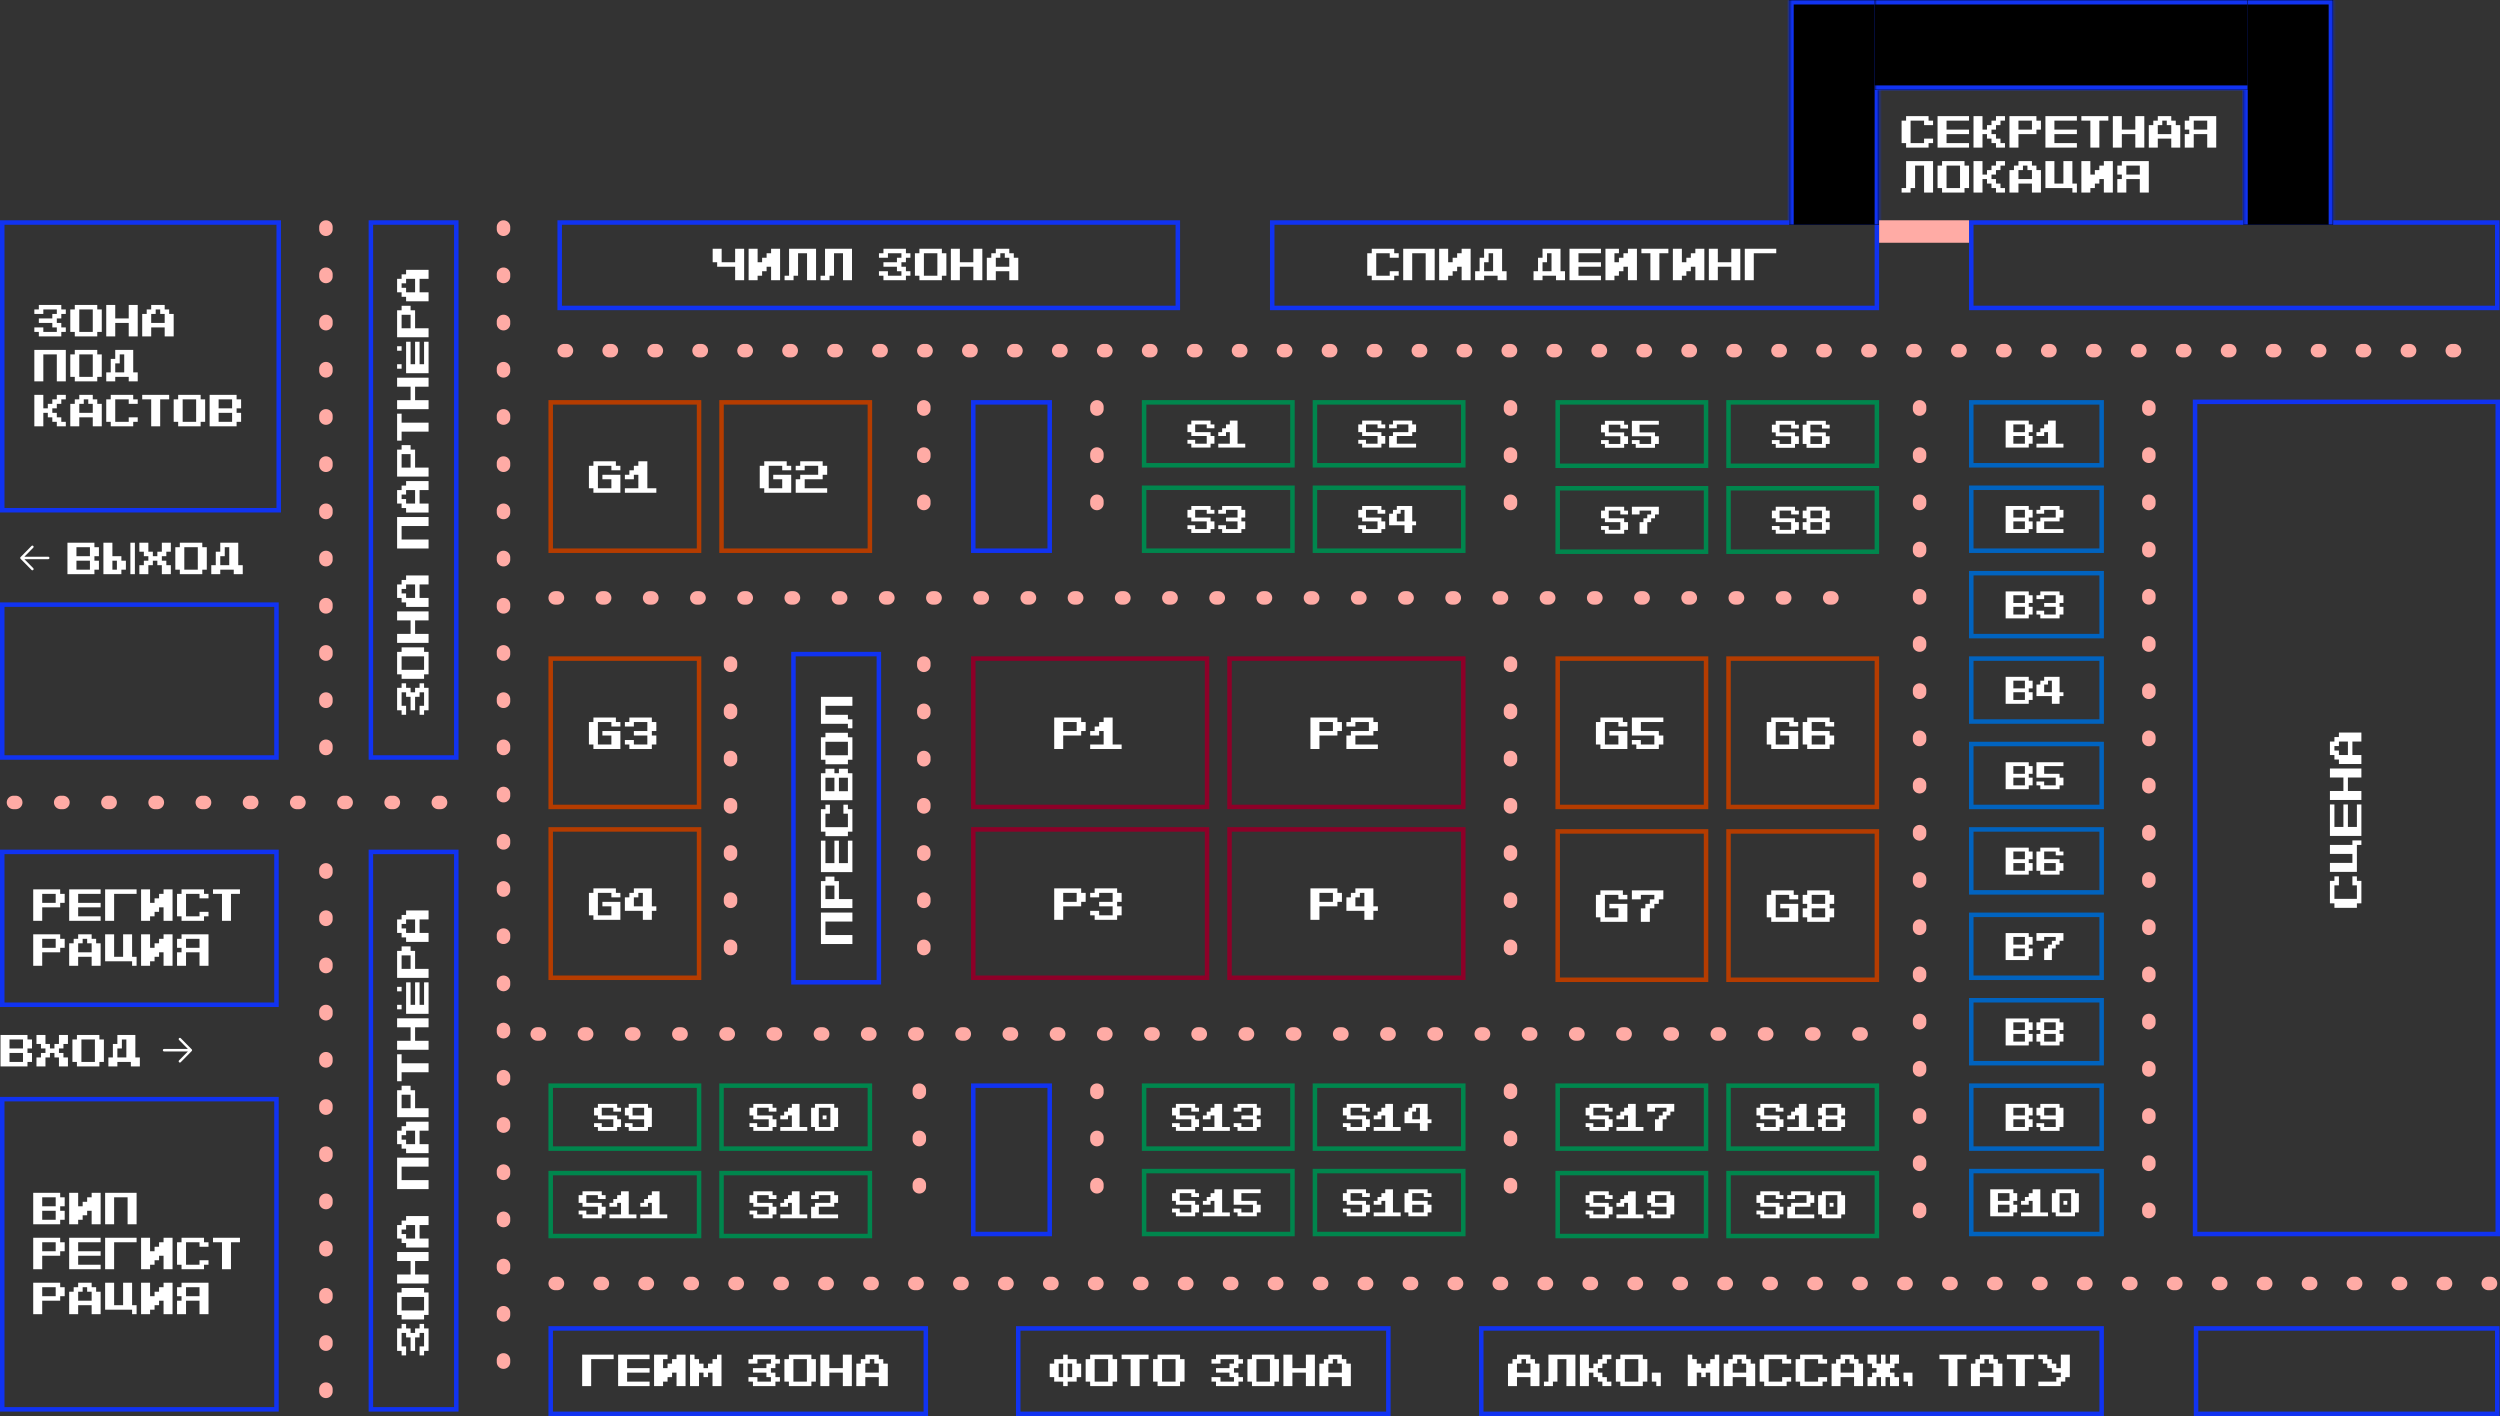 <?xml version="1.0" encoding="UTF-8"?> <svg xmlns="http://www.w3.org/2000/svg" width="1001" height="567" viewBox="0 0 1001 567" fill="none"><rect x="0" y="0" width="1001" height="567" fill="#333333" stroke="none"/><path d="M841.5 161.1V186.3H789.301V161.1H841.5Z" stroke="#0163BF" stroke-width="1.8"></path><path d="M810.773 177.657V174.573H806.146V177.657H810.773ZM810.773 173.03V169.945H806.146V173.03H810.773ZM803.061 179.2V168.4H812.315V169.945H813.861V173.03H812.315V174.573H813.861V177.657H812.315V179.2H803.061ZM815.4 179.2V177.657H820.028V173.03H818.485V174.573H815.4V173.03H816.943V171.488H818.485V169.945H820.028V168.4H823.113V177.657H826.2V179.2H815.4Z" fill="white"></path><path d="M841.5 195.3V220.5H789.301V195.3H841.5Z" stroke="#0163BF" stroke-width="1.8"></path><path d="M810.773 211.857V208.772H806.146V211.857H810.773ZM810.773 207.23V204.145H806.146V207.23H810.773ZM803.061 213.4V202.6H812.315V204.145H813.861V207.23H812.315V208.772H813.861V211.857H812.315V213.4H803.061ZM815.4 213.4V208.772H816.943V207.23H823.113V204.145H818.485V205.688H815.4V204.145H816.943V202.6H824.655V204.145H826.2V207.23H824.655V208.772H818.485V211.857H826.2V213.4H815.4Z" fill="white"></path><path d="M841.5 229.5V254.7H789.301V229.5H841.5Z" stroke="#0163BF" stroke-width="1.8"></path><path d="M810.773 246.058V242.973H806.146V246.058H810.773ZM810.773 241.43V238.345H806.146V241.43H810.773ZM803.061 247.6V236.8H812.315V238.345H813.861V241.43H812.315V242.973H813.861V246.058H812.315V247.6H803.061ZM816.943 247.6V246.058H815.4V244.515H818.485V246.058H823.113V242.973H818.485V241.43H823.113V238.345H818.485V239.888H815.4V238.345H816.943V236.8H824.655V238.345H826.2V241.43H824.655V242.973H826.2V246.058H824.655V247.6H816.943Z" fill="white"></path><path d="M841.5 263.7V288.9H789.301V263.7H841.5Z" stroke="#0163BF" stroke-width="1.8"></path><path d="M810.773 280.258V277.173H806.146V280.258H810.773ZM810.773 275.63V272.545H806.146V275.63H810.773ZM803.061 281.8V271H812.315V272.545H813.861V275.63H812.315V277.173H813.861V280.258H812.315V281.8H803.061ZM821.57 277.173V272.545H820.028V274.088H818.485V277.173H821.57ZM821.57 281.8V278.715H815.4V274.088H816.943V272.545H818.485V271H824.655V277.173H826.2V278.715H824.655V281.8H821.57Z" fill="white"></path><path d="M841.5 297.9V323.1H789.301V297.9H841.5Z" stroke="#0163BF" stroke-width="1.8"></path><path d="M810.773 314.458V311.373H806.146V314.458H810.773ZM810.773 309.83V306.745H806.146V309.83H810.773ZM803.061 316V305.2H812.315V306.745H813.861V309.83H812.315V311.373H813.861V314.458H812.315V316H803.061ZM816.943 316V314.458H815.4V312.915H818.485V314.458H823.113V311.373H815.4V305.2H826.2V306.745H818.485V309.83H824.655V311.373H826.2V314.458H824.655V316H816.943Z" fill="white"></path><path d="M841.5 332.1V357.3H789.301V332.1H841.5Z" stroke="#0163BF" stroke-width="1.8"></path><path d="M810.773 348.657V345.573H806.146V348.657H810.773ZM810.773 344.03V340.945H806.146V344.03H810.773ZM803.061 350.2V339.4H812.315V340.945H813.861V344.03H812.315V345.573H813.861V348.657H812.315V350.2H803.061ZM823.113 348.657V345.573H818.485V348.657H823.113ZM816.943 350.2V348.657H815.4V340.945H816.943V339.4H824.655V340.945H826.2V342.488H823.113V340.945H818.485V344.03H824.655V345.573H826.2V348.657H824.655V350.2H816.943Z" fill="white"></path><path d="M841.5 366.3V391.5H789.301V366.3H841.5Z" stroke="#0163BF" stroke-width="1.8"></path><path d="M810.773 382.857V379.772H806.146V382.857H810.773ZM810.773 378.23V375.145H806.146V378.23H810.773ZM803.061 384.4V373.6H812.315V375.145H813.861V378.23H812.315V379.772H813.861V382.857H812.315V384.4H803.061ZM818.485 384.4V379.772H820.028V378.23H821.57V376.688H823.113V375.145H818.485V376.688H815.4V373.6H826.2V376.688H824.655V378.23H823.113V379.772H821.57V384.4H818.485Z" fill="white"></path><path d="M841.5 400.5V425.7H789.301V400.5H841.5Z" stroke="#0163BF" stroke-width="1.8"></path><path d="M810.773 417.058V413.973H806.146V417.058H810.773ZM810.773 412.43V409.345H806.146V412.43H810.773ZM803.061 418.6V407.8H812.315V409.345H813.861V412.43H812.315V413.973H813.861V417.058H812.315V418.6H803.061ZM823.113 417.058V413.973H818.485V417.058H823.113ZM823.113 412.43V409.345H818.485V412.43H823.113ZM816.943 418.6V417.058H815.4V413.973H816.943V412.43H815.4V409.345H816.943V407.8H824.655V409.345H826.2V412.43H824.655V413.973H826.2V417.058H824.655V418.6H816.943Z" fill="white"></path><path d="M841.5 434.7V459.9H789.301V434.7H841.5Z" stroke="#0163BF" stroke-width="1.8"></path><path d="M810.773 451.258V448.173H806.146V451.258H810.773ZM810.773 446.63V443.545H806.146V446.63H810.773ZM803.061 452.8V442H812.315V443.545H813.861V446.63H812.315V448.173H813.861V451.258H812.315V452.8H803.061ZM823.113 446.63V443.545H818.485V446.63H823.113ZM816.943 452.8V451.258H815.4V449.715H818.485V451.258H823.113V448.173H816.943V446.63H815.4V443.545H816.943V442H824.655V443.545H826.2V451.258H824.655V452.8H816.943Z" fill="white"></path><path d="M841.5 468.9V494.1H789.301V468.9H841.5Z" stroke="#0163BF" stroke-width="1.8"></path><path d="M804.603 485.458V482.373H799.976V485.458H804.603ZM804.603 480.83V477.745H799.976V480.83H804.603ZM796.891 487V476.2H806.146V477.745H807.691V480.83H806.146V482.373H807.691V485.458H806.146V487H796.891ZM809.23 487V485.458H813.858V480.83H812.315V482.373H809.23V480.83H810.773V479.288H812.315V477.745H813.858V476.2H816.943V485.458H820.03V487H809.23ZM826.198 482.373V480.83H827.74V482.373H826.198ZM829.283 485.458V477.745H824.655V485.458H829.283ZM823.113 487V485.458H821.57V477.745H823.113V476.2H830.825V477.745H832.37V485.458H830.825V487H823.113Z" fill="white"></path><rect x="458.099" y="161.1" width="59.4" height="25.2" stroke="#00864D" stroke-width="1.8"></rect><path d="M477.001 179.2V177.657H475.459V176.115H478.544V177.657H483.171V174.573H477.001V173.03H475.459V169.945H477.001V168.4H484.714V169.945H486.259V171.488H483.171V169.945H478.544V173.03H484.714V174.573H486.259V177.657H484.714V179.2H477.001ZM487.799 179.2V177.657H492.426V173.03H490.884V174.573H487.799V173.03H489.341V171.488H490.884V169.945H492.426V168.4H495.511V177.657H498.599V179.2H487.799Z" fill="white"></path><rect x="526.5" y="161.1" width="59.4" height="25.2" stroke="#00864D" stroke-width="1.8"></rect><path d="M545.402 179.2V177.657H543.859V176.115H546.944V177.657H551.572V174.573H545.402V173.03H543.859V169.945H545.402V168.4H553.114V169.945H554.659V171.488H551.572V169.945H546.944V173.03H553.114V174.573H554.659V177.657H553.114V179.2H545.402ZM556.199 179.2V174.573H557.742V173.03H563.912V169.945H559.284V171.488H556.199V169.945H557.742V168.4H565.454V169.945H566.999V173.03H565.454V174.573H559.284V177.657H566.999V179.2H556.199Z" fill="white"></path><rect x="458.099" y="195.3" width="59.4" height="25.2" stroke="#00864D" stroke-width="1.8"></rect><path d="M477.001 213.4V211.857H475.459V210.315H478.544V211.857H483.171V208.772H477.001V207.23H475.459V204.145H477.001V202.6H484.714V204.145H486.259V205.688H483.171V204.145H478.544V207.23H484.714V208.772H486.259V211.857H484.714V213.4H477.001ZM489.341 213.4V211.857H487.799V210.315H490.884V211.857H495.511V208.772H490.884V207.23H495.511V204.145H490.884V205.688H487.799V204.145H489.341V202.6H497.054V204.145H498.599V207.23H497.054V208.772H498.599V211.857H497.054V213.4H489.341Z" fill="white"></path><rect x="526.5" y="195.3" width="59.4" height="25.2" stroke="#00864D" stroke-width="1.8"></rect><path d="M545.402 213.4V211.857H543.859V210.315H546.944V211.857H551.572V208.772H545.402V207.23H543.859V204.145H545.402V202.6H553.114V204.145H554.659V205.688H551.572V204.145H546.944V207.23H553.114V208.772H554.659V211.857H553.114V213.4H545.402ZM562.369 208.772V204.145H560.827V205.688H559.284V208.772H562.369ZM562.369 213.4V210.315H556.199V205.688H557.742V204.145H559.284V202.6H565.454V208.772H566.999V210.315H565.454V213.4H562.369Z" fill="white"></path><path d="M683.101 161.1V186.5H623.701V161.1H683.101Z" stroke="#00864D" stroke-width="1.8"></path><path d="M642.603 179.3V177.758H641.061V176.215H644.146V177.758H648.773V174.673H642.603V173.13H641.061V170.045H642.603V168.5H650.315V170.045H651.861V171.588H648.773V170.045H644.146V173.13H650.315V174.673H651.861V177.758H650.315V179.3H642.603ZM654.943 179.3V177.758H653.4V176.215H656.485V177.758H661.113V174.673H653.4V168.5H664.2V170.045H656.485V173.13H662.655V174.673H664.2V177.758H662.655V179.3H654.943Z" fill="white"></path><path d="M751.501 161.1V186.5H692.102V161.1H751.501Z" stroke="#00864D" stroke-width="1.8"></path><path d="M711.003 179.3V177.758H709.461V176.215H712.546V177.758H717.173V174.673H711.003V173.13H709.461V170.045H711.003V168.5H718.716V170.045H720.261V171.588H717.173V170.045H712.546V173.13H718.716V174.673H720.261V177.758H718.716V179.3H711.003ZM729.513 177.758V174.673H724.886V177.758H729.513ZM723.343 179.3V177.758H721.801V170.045H723.343V168.5H731.056V170.045H732.601V171.588H729.513V170.045H724.886V173.13H731.056V174.673H732.601V177.758H731.056V179.3H723.343Z" fill="white"></path><path d="M683.101 195.5V220.9H623.701V195.5H683.101Z" stroke="#00864D" stroke-width="1.8"></path><path d="M642.603 213.7V212.157H641.061V210.615H644.146V212.157H648.773V209.073H642.603V207.53H641.061V204.445H642.603V202.9H650.315V204.445H651.861V205.988H648.773V204.445H644.146V207.53H650.315V209.073H651.861V212.157H650.315V213.7H642.603ZM656.485 213.7V209.073H658.028V207.53H659.57V205.988H661.113V204.445H656.485V205.988H653.4V202.9H664.2V205.988H662.655V207.53H661.113V209.073H659.57V213.7H656.485Z" fill="white"></path><rect x="692.101" y="195.5" width="59.4" height="25.4" stroke="#00864D" stroke-width="1.8"></rect><path d="M711.003 213.7V212.157H709.461V210.615H712.546V212.157H717.173V209.073H711.003V207.53H709.461V204.445H711.003V202.9H718.716V204.445H720.261V205.988H717.173V204.445H712.546V207.53H718.716V209.073H720.261V212.157H718.716V213.7H711.003ZM729.513 212.157V209.073H724.886V212.157H729.513ZM729.513 207.53V204.445H724.886V207.53H729.513ZM723.343 213.7V212.157H721.801V209.073H723.343V207.53H721.801V204.445H723.343V202.9H731.056V204.445H732.601V207.53H731.056V209.073H732.601V212.157H731.056V213.7H723.343Z" fill="white"></path><rect x="220.5" y="434.7" width="59.4" height="25.2" stroke="#00864D" stroke-width="1.8"></rect><path d="M239.402 452.8V451.258H237.859V449.715H240.944V451.258H245.572V448.173H239.402V446.63H237.859V443.545H239.402V442H247.114V443.545H248.659V445.088H245.572V443.545H240.944V446.63H247.114V448.173H248.659V451.258H247.114V452.8H239.402ZM257.912 446.63V443.545H253.284V446.63H257.912ZM251.742 452.8V451.258H250.199V449.715H253.284V451.258H257.912V448.173H251.742V446.63H250.199V443.545H251.742V442H259.454V443.545H260.999V451.258H259.454V452.8H251.742Z" fill="white"></path><rect x="288.9" y="434.7" width="59.4" height="25.2" stroke="#00864D" stroke-width="1.8"></rect><path d="M301.632 452.8V451.258H300.09V449.715H303.175V451.258H307.802V448.173H301.632V446.63H300.09V443.545H301.632V442H309.345V443.545H310.89V445.088H307.802V443.545H303.175V446.63H309.345V448.173H310.89V451.258H309.345V452.8H301.632ZM312.43 452.8V451.258H317.057V446.63H315.515V448.173H312.43V446.63H313.972V445.088H315.515V443.545H317.057V442H320.142V451.258H323.23V452.8H312.43ZM329.397 448.173V446.63H330.939V448.173H329.397ZM332.482 451.258V443.545H327.854V451.258H332.482ZM326.312 452.8V451.258H324.77V443.545H326.312V442H334.024V443.545H335.57V451.258H334.024V452.8H326.312Z" fill="white"></path><rect x="220.5" y="469.7" width="59.4" height="25.2" stroke="#00864D" stroke-width="1.8"></rect><path d="M233.232 487.8V486.258H231.689V484.715H234.774V486.258H239.402V483.173H233.232V481.63H231.689V478.545H233.232V477H240.944V478.545H242.489V480.088H239.402V478.545H234.774V481.63H240.944V483.173H242.489V486.258H240.944V487.8H233.232ZM244.029 487.8V486.258H248.657V481.63H247.114V483.173H244.029V481.63H245.572V480.088H247.114V478.545H248.657V477H251.742V486.258H254.829V487.8H244.029ZM256.369 487.8V486.258H260.997V481.63H259.454V483.173H256.369V481.63H257.912V480.088H259.454V478.545H260.997V477H264.082V486.258H267.169V487.8H256.369Z" fill="white"></path><rect x="288.9" y="469.7" width="59.4" height="25.2" stroke="#00864D" stroke-width="1.8"></rect><path d="M301.632 487.8V486.258H300.09V484.715H303.175V486.258H307.802V483.173H301.632V481.63H300.09V478.545H301.632V477H309.345V478.545H310.89V480.088H307.802V478.545H303.175V481.63H309.345V483.173H310.89V486.258H309.345V487.8H301.632ZM312.43 487.8V486.258H317.057V481.63H315.515V483.173H312.43V481.63H313.972V480.088H315.515V478.545H317.057V477H320.142V486.258H323.23V487.8H312.43ZM324.77 487.8V483.173H326.312V481.63H332.482V478.545H327.854V480.088H324.77V478.545H326.312V477H334.024V478.545H335.57V481.63H334.024V483.173H327.854V486.258H335.57V487.8H324.77Z" fill="white"></path><rect x="458.099" y="434.7" width="59.4" height="25.2" stroke="#00864D" stroke-width="1.8"></rect><path d="M470.832 452.8V451.258H469.289V449.715H472.374V451.258H477.001V448.173H470.832V446.63H469.289V443.545H470.832V442H478.544V443.545H480.089V445.088H477.001V443.545H472.374V446.63H478.544V448.173H480.089V451.258H478.544V452.8H470.832ZM481.629 452.8V451.258H486.256V446.63H484.714V448.173H481.629V446.63H483.171V445.088H484.714V443.545H486.256V442H489.341V451.258H492.429V452.8H481.629ZM495.511 452.8V451.258H493.969V449.715H497.054V451.258H501.681V448.173H497.054V446.63H501.681V443.545H497.054V445.088H493.969V443.545H495.511V442H503.224V443.545H504.769V446.63H503.224V448.173H504.769V451.258H503.224V452.8H495.511Z" fill="white"></path><rect x="526.5" y="434.7" width="59.4" height="25.2" stroke="#00864D" stroke-width="1.8"></rect><path d="M539.232 452.8V451.258H537.689V449.715H540.774V451.258H545.402V448.173H539.232V446.63H537.689V443.545H539.232V442H546.944V443.545H548.489V445.088H545.402V443.545H540.774V446.63H546.944V448.173H548.489V451.258H546.944V452.8H539.232ZM550.029 452.8V451.258H554.657V446.63H553.114V448.173H550.029V446.63H551.572V445.088H553.114V443.545H554.657V442H557.742V451.258H560.829V452.8H550.029ZM568.539 448.173V443.545H566.997V445.088H565.454V448.173H568.539ZM568.539 452.8V449.715H562.369V445.088H563.912V443.545H565.454V442H571.624V448.173H573.169V449.715H571.624V452.8H568.539Z" fill="white"></path><rect x="458.099" y="468.9" width="59.4" height="25.2" stroke="#00864D" stroke-width="1.8"></rect><path d="M470.832 487V485.458H469.289V483.915H472.374V485.458H477.001V482.373H470.832V480.83H469.289V477.745H470.832V476.2H478.544V477.745H480.089V479.288H477.001V477.745H472.374V480.83H478.544V482.373H480.089V485.458H478.544V487H470.832ZM481.629 487V485.458H486.256V480.83H484.714V482.373H481.629V480.83H483.171V479.288H484.714V477.745H486.256V476.2H489.341V485.458H492.429V487H481.629ZM495.511 487V485.458H493.969V483.915H497.054V485.458H501.681V482.373H493.969V476.2H504.769V477.745H497.054V480.83H503.224V482.373H504.769V485.458H503.224V487H495.511Z" fill="white"></path><rect x="526.5" y="468.9" width="59.4" height="25.2" stroke="#00864D" stroke-width="1.8"></rect><path d="M539.232 487V485.458H537.689V483.915H540.774V485.458H545.402V482.373H539.232V480.83H537.689V477.745H539.232V476.2H546.944V477.745H548.489V479.288H545.402V477.745H540.774V480.83H546.944V482.373H548.489V485.458H546.944V487H539.232ZM550.029 487V485.458H554.657V480.83H553.114V482.373H550.029V480.83H551.572V479.288H553.114V477.745H554.657V476.2H557.742V485.458H560.829V487H550.029ZM570.082 485.458V482.373H565.454V485.458H570.082ZM563.912 487V485.458H562.369V477.745H563.912V476.2H571.624V477.745H573.169V479.288H570.082V477.745H565.454V480.83H571.624V482.373H573.169V485.458H571.624V487H563.912Z" fill="white"></path><rect x="623.701" y="434.7" width="59.4" height="25.2" stroke="#00864D" stroke-width="1.8"></rect><path d="M636.433 452.8V451.258H634.891V449.715H637.976V451.258H642.603V448.173H636.433V446.63H634.891V443.545H636.433V442H644.146V443.545H645.691V445.088H642.603V443.545H637.976V446.63H644.146V448.173H645.691V451.258H644.146V452.8H636.433ZM647.23 452.8V451.258H651.858V446.63H650.315V448.173H647.23V446.63H648.773V445.088H650.315V443.545H651.858V442H654.943V451.258H658.03V452.8H647.23ZM662.655 452.8V448.173H664.198V446.63H665.74V445.088H667.283V443.545H662.655V445.088H659.57V442H670.37V445.088H668.825V446.63H667.283V448.173H665.74V452.8H662.655Z" fill="white"></path><rect x="692.101" y="434.7" width="59.4" height="25.2" stroke="#00864D" stroke-width="1.8"></rect><path d="M704.833 452.8V451.258H703.291V449.715H706.376V451.258H711.003V448.173H704.833V446.63H703.291V443.545H704.833V442H712.546V443.545H714.091V445.088H711.003V443.545H706.376V446.63H712.546V448.173H714.091V451.258H712.546V452.8H704.833ZM715.631 452.8V451.258H720.258V446.63H718.716V448.173H715.631V446.63H717.173V445.088H718.716V443.545H720.258V442H723.343V451.258H726.431V452.8H715.631ZM735.683 451.258V448.173H731.056V451.258H735.683ZM735.683 446.63V443.545H731.056V446.63H735.683ZM729.513 452.8V451.258H727.971V448.173H729.513V446.63H727.971V443.545H729.513V442H737.226V443.545H738.771V446.63H737.226V448.173H738.771V451.258H737.226V452.8H729.513Z" fill="white"></path><rect x="623.701" y="469.7" width="59.4" height="25.2" stroke="#00864D" stroke-width="1.8"></rect><path d="M636.433 487.8V486.258H634.891V484.715H637.976V486.258H642.603V483.173H636.433V481.63H634.891V478.545H636.433V477H644.146V478.545H645.691V480.088H642.603V478.545H637.976V481.63H644.146V483.173H645.691V486.258H644.146V487.8H636.433ZM647.23 487.8V486.258H651.858V481.63H650.315V483.173H647.23V481.63H648.773V480.088H650.315V478.545H651.858V477H654.943V486.258H658.03V487.8H647.23ZM667.283 481.63V478.545H662.655V481.63H667.283ZM661.113 487.8V486.258H659.57V484.715H662.655V486.258H667.283V483.173H661.113V481.63H659.57V478.545H661.113V477H668.825V478.545H670.37V486.258H668.825V487.8H661.113Z" fill="white"></path><rect x="692.101" y="469.7" width="59.4" height="25.2" stroke="#00864D" stroke-width="1.8"></rect><path d="M704.833 487.8V486.258H703.291V484.715H706.376V486.258H711.003V483.173H704.833V481.63H703.291V478.545H704.833V477H712.546V478.545H714.091V480.088H711.003V478.545H706.376V481.63H712.546V483.173H714.091V486.258H712.546V487.8H704.833ZM715.631 487.8V483.173H717.173V481.63H723.343V478.545H718.716V480.088H715.631V478.545H717.173V477H724.886V478.545H726.431V481.63H724.886V483.173H718.716V486.258H726.431V487.8H715.631ZM732.598 483.173V481.63H734.141V483.173H732.598ZM735.683 486.258V478.545H731.056V486.258H735.683ZM729.513 487.8V486.258H727.971V478.545H729.513V477H737.226V478.545H738.771V486.258H737.226V487.8H729.513Z" fill="white"></path><rect x="220.5" y="161.1" width="59.4" height="59.4" stroke="#B53C00" stroke-width="1.8"></rect><path d="M237.602 197.3V195.5H235.803V186.503H237.602V184.7H246.6V186.503H248.403V188.302H244.801V186.503H239.402V195.5H244.801V191.901H241.201V190.102H248.403V197.3H237.602ZM250.199 197.3V195.5H255.598V190.102H253.798V191.901H250.199V190.102H251.999V188.302H253.798V186.503H255.598V184.7H259.197V195.5H262.799V197.3H250.199Z" fill="white"></path><rect x="288.9" y="161.1" width="59.4" height="59.4" stroke="#B53C00" stroke-width="1.8"></rect><path d="M306.003 197.3V195.5H304.203V186.503H306.003V184.7H315V186.503H316.803V188.302H313.201V186.503H307.802V195.5H313.201V191.901H309.602V190.102H316.803V197.3H306.003ZM318.6 197.3V191.901H320.399V190.102H327.597V186.503H322.199V188.302H318.6V186.503H320.399V184.7H329.397V186.503H331.2V190.102H329.397V191.901H322.199V195.5H331.2V197.3H318.6Z" fill="white"></path><rect x="623.701" y="263.7" width="59.4" height="59.4" stroke="#B53C00" stroke-width="1.8"></rect><path d="M640.803 299.9V298.101H639.004V289.103H640.803V287.3H649.801V289.103H651.604V290.902H648.002V289.103H642.603V298.101H648.002V294.501H644.403V292.702H651.604V299.9H640.803ZM655.2 299.9V298.101H653.4V296.301H657V298.101H662.398V294.501H653.4V287.3H666V289.103H657V292.702H664.198V294.501H666V298.101H664.198V299.9H655.2Z" fill="white"></path><rect x="692.101" y="263.7" width="59.4" height="59.4" stroke="#B53C00" stroke-width="1.8"></rect><path d="M709.204 299.9V298.101H707.404V289.103H709.204V287.3H718.202V289.103H720.004V290.902H716.402V289.103H711.003V298.101H716.402V294.501H712.803V292.702H720.004V299.9H709.204ZM730.799 298.101V294.501H725.4V298.101H730.799ZM723.6 299.9V298.101H721.801V289.103H723.6V287.3H732.598V289.103H734.401V290.902H730.799V289.103H725.4V292.702H732.598V294.501H734.401V298.101H732.598V299.9H723.6Z" fill="white"></path><rect x="623.701" y="332.9" width="59.4" height="59.4" stroke="#B53C00" stroke-width="1.8"></rect><path d="M640.803 369.1V367.301H639.004V358.303H640.803V356.5H649.801V358.303H651.604V360.102H648.002V358.303H642.603V367.301H648.002V363.701H644.403V361.902H651.604V369.1H640.803ZM657 369.1V363.701H658.799V361.902H660.599V360.102H662.398V358.303H657V360.102H653.4V356.5H666V360.102H664.198V361.902H662.398V363.701H660.599V369.1H657Z" fill="white"></path><rect x="692.101" y="332.9" width="59.4" height="59.4" stroke="#B53C00" stroke-width="1.8"></rect><path d="M709.204 369.1V367.301H707.404V358.303H709.204V356.5H718.202V358.303H720.004V360.102H716.402V358.303H711.003V367.301H716.402V363.701H712.803V361.902H720.004V369.1H709.204ZM730.799 367.301V363.701H725.4V367.301H730.799ZM730.799 361.902V358.303H725.4V361.902H730.799ZM723.6 369.1V367.301H721.801V363.701H723.6V361.902H721.801V358.303H723.6V356.5H732.598V358.303H734.401V361.902H732.598V363.701H734.401V367.301H732.598V369.1H723.6Z" fill="white"></path><path d="M351.9 261.9V393.3H317.701V261.9H351.9Z" stroke="#1133F1" stroke-width="1.8"></path><path d="M341.301 377.988L328.701 377.988L328.701 365.388L341.301 365.388L341.301 368.99L330.503 368.99L330.503 374.389L341.301 374.389L341.301 377.988ZM334.103 354.593L330.503 354.593L330.503 359.992L334.103 359.992L334.103 354.593ZM341.301 363.591L328.701 363.591L328.701 352.794L330.503 352.794L330.503 350.991L334.103 350.991L334.103 352.794L335.902 352.794L335.902 359.992L341.301 359.992L341.301 363.591ZM341.301 349.195L328.701 349.195L328.701 336.595L330.503 336.595L330.503 345.596L334.103 345.596L334.103 336.595L335.902 336.595L335.902 345.596L339.501 345.596L339.501 336.595L341.301 336.595L341.301 349.195ZM341.301 332.999L339.501 332.999L339.501 334.798L330.503 334.798L330.503 332.999L328.701 332.999L328.701 324.001L330.503 324.001L330.503 322.198L332.303 322.198L332.303 325.8L330.503 325.8L330.503 331.199L339.501 331.199L339.501 325.8L337.702 325.8L337.702 322.198L339.501 322.198L339.501 324.001L341.301 324.001L341.301 332.999ZM339.501 311.404L335.902 311.404L335.902 316.803L339.501 316.803L339.501 311.404ZM334.103 311.404L330.503 311.404L330.503 316.803L334.103 316.803L334.103 311.404ZM341.301 320.402L328.701 320.402L328.701 309.604L330.503 309.604L330.503 307.802L334.103 307.802L334.103 309.604L335.902 309.604L335.902 307.802L339.501 307.802L339.501 309.604L341.301 309.604L341.301 320.402ZM339.501 297.007L330.503 297.007L330.503 302.406L339.501 302.406L339.501 297.007ZM341.301 304.206L339.501 304.206L339.501 306.005L330.503 306.005L330.503 304.206L328.701 304.206L328.701 295.208L330.503 295.208L330.503 293.405L339.501 293.405L339.501 295.208L341.301 295.208L341.301 304.206ZM341.301 291.609L339.501 291.609L339.501 289.809L328.701 289.809L328.701 279.009L341.301 279.009L341.301 282.611L330.503 282.611L330.503 286.21L339.501 286.21L339.501 288.01L341.301 288.01L341.301 291.609Z" fill="white"></path><path d="M182.699 341.1V564.3H148.5V341.1H182.699Z" stroke="#1133F1" stroke-width="1.8"></path><path d="M171.6 540.9L169.8 540.9L169.8 542.7L168 542.7L168 539.101L169.8 539.101L169.8 533.702L168 533.702L168 535.502L166.201 535.502L166.201 540.9L164.401 540.9L164.401 535.502L162.602 535.502L162.602 533.702L160.802 533.702L160.802 539.101L162.602 539.101L162.602 542.7L160.802 542.7L160.802 540.9L159 540.9L159 531.903L160.802 531.903L160.802 530.1L162.602 530.1L162.602 531.903L164.401 531.903L164.401 533.702L166.201 533.702L166.201 531.903L168 531.903L168 530.1L169.8 530.1L169.8 531.903L171.6 531.903L171.6 540.9ZM169.8 519.306L160.802 519.306L160.802 524.704L169.8 524.704L169.8 519.306ZM171.6 526.504L169.8 526.504L169.8 528.303L160.802 528.303L160.802 526.504L159 526.504L159 517.506L160.802 517.506L160.802 515.703L169.8 515.703L169.8 517.506L171.6 517.506L171.6 526.504ZM171.6 513.907L159 513.907L159 510.308L164.401 510.308L164.401 504.909L159 504.909L159 501.307L171.6 501.307L171.6 504.909L166.201 504.909L166.201 510.308L171.6 510.308L171.6 513.907ZM166.201 490.513L162.602 490.513L162.602 492.312L160.802 492.312L160.802 494.112L162.602 494.112L162.602 495.911L166.201 495.911L166.201 490.513ZM171.6 499.511L162.602 499.511L162.602 497.711L160.802 497.711L160.802 495.911L159 495.911L159 490.513L160.802 490.513L160.802 488.713L162.602 488.713L162.602 486.911L171.6 486.911L171.6 490.513L168 490.513L168 495.911L171.6 495.911L171.6 499.511ZM171.6 476.119L159 476.119L159 463.519L171.6 463.519L171.6 467.121L160.802 467.121L160.802 472.52L171.6 472.52L171.6 476.119ZM166.201 452.725L162.602 452.725L162.602 454.525L160.802 454.525L160.802 456.324L162.602 456.324L162.602 458.124L166.201 458.124L166.201 452.725ZM171.6 461.723L162.602 461.723L162.602 459.923L160.802 459.923L160.802 458.124L159 458.124L159 452.725L160.802 452.725L160.802 450.925L162.602 450.925L162.602 449.123L171.6 449.123L171.6 452.725L168 452.725L168 458.124L171.6 458.124L171.6 461.723ZM164.401 438.329L160.802 438.329L160.802 443.727L164.401 443.727L164.401 438.329ZM171.6 447.326L159 447.326L159 436.529L160.802 436.529L160.802 434.726L164.401 434.726L164.401 436.529L166.201 436.529L166.201 443.727L171.6 443.727L171.6 447.326ZM171.6 429.331L160.802 429.331L160.802 432.93L159 432.93L159 422.132L160.802 422.132L160.802 425.732L171.6 425.732L171.6 429.331ZM171.6 420.33L159 420.33L159 416.731L164.401 416.731L164.401 411.332L159 411.332L159 407.73L171.6 407.73L171.6 411.332L166.201 411.332L166.201 416.731L171.6 416.731L171.6 420.33ZM171.6 405.933L162.602 405.933L162.602 393.333L164.401 393.333L164.401 402.334L166.201 402.334L166.201 393.333L168 393.333L168 402.334L169.8 402.334L169.8 393.333L171.6 393.333L171.6 405.933ZM160.802 404.134L159 404.134L159 402.334L160.802 402.334L160.802 404.134ZM160.802 396.936L159 396.936L159 395.136L160.802 395.136L160.802 396.936ZM164.401 382.539L160.802 382.539L160.802 387.938L164.401 387.938L164.401 382.539ZM171.6 391.537L159 391.537L159 380.74L160.802 380.74L160.802 378.937L164.401 378.937L164.401 380.74L166.201 380.74L166.201 387.938L171.6 387.938L171.6 391.537ZM166.201 368.143L162.602 368.143L162.602 369.942L160.802 369.942L160.802 371.742L162.602 371.742L162.602 373.541L166.201 373.541L166.201 368.143ZM171.6 377.14L162.602 377.14L162.602 375.341L160.802 375.341L160.802 373.541L159 373.541L159 368.143L160.802 368.143L160.802 366.343L162.602 366.343L162.602 364.54L171.6 364.54L171.6 368.143L168 368.143L168 373.541L171.6 373.541L171.6 377.14Z" fill="white"></path><path d="M182.699 89.1V303.3H148.5V89.1H182.699Z" stroke="#1133F1" stroke-width="1.8"></path><path d="M171.6 284.4L169.8 284.4L169.8 286.2L168 286.2L168 282.601L169.8 282.601L169.8 277.202L168 277.202L168 279.002L166.201 279.002L166.201 284.4L164.401 284.4L164.401 279.002L162.602 279.002L162.602 277.202L160.802 277.202L160.802 282.601L162.602 282.601L162.602 286.2L160.802 286.2L160.802 284.4L159 284.4L159 275.403L160.802 275.403L160.802 273.6L162.602 273.6L162.602 275.403L164.401 275.403L164.401 277.202L166.201 277.202L166.201 275.403L168 275.403L168 273.6L169.8 273.6L169.8 275.403L171.6 275.403L171.6 284.4ZM169.8 262.806L160.802 262.806L160.802 268.204L169.8 268.204L169.8 262.806ZM171.6 270.004L169.8 270.004L169.8 271.803L160.802 271.803L160.802 270.004L159 270.004L159 261.006L160.802 261.006L160.802 259.203L169.8 259.203L169.8 261.006L171.6 261.006L171.6 270.004ZM171.6 257.407L159 257.407L159 253.808L164.401 253.808L164.401 248.409L159 248.409L159 244.807L171.6 244.807L171.6 248.409L166.201 248.409L166.201 253.808L171.6 253.808L171.6 257.407ZM166.201 234.013L162.602 234.013L162.602 235.812L160.802 235.812L160.802 237.612L162.602 237.612L162.602 239.411L166.201 239.411L166.201 234.013ZM171.6 243.011L162.602 243.011L162.602 241.211L160.802 241.211L160.802 239.411L159 239.411L159 234.013L160.802 234.013L160.802 232.213L162.602 232.213L162.602 230.411L171.6 230.411L171.6 234.013L168 234.013L168 239.411L171.6 239.411L171.6 243.011ZM171.6 219.619L159 219.619L159 207.019L171.6 207.019L171.6 210.621L160.802 210.621L160.802 216.02L171.6 216.02L171.6 219.619ZM166.201 196.225L162.602 196.225L162.602 198.025L160.802 198.025L160.802 199.824L162.602 199.824L162.602 201.624L166.201 201.624L166.201 196.225ZM171.6 205.223L162.602 205.223L162.602 203.423L160.802 203.423L160.802 201.624L159 201.624L159 196.225L160.802 196.225L160.802 194.425L162.602 194.425L162.602 192.623L171.6 192.623L171.6 196.225L168 196.225L168 201.624L171.6 201.624L171.6 205.223ZM164.401 181.829L160.802 181.829L160.802 187.227L164.401 187.227L164.401 181.829ZM171.6 190.826L159 190.826L159 180.029L160.802 180.029L160.802 178.226L164.401 178.226L164.401 180.029L166.201 180.029L166.201 187.227L171.6 187.227L171.6 190.826ZM171.6 172.831L160.802 172.831L160.802 176.43L159 176.43L159 165.632L160.802 165.632L160.802 169.232L171.6 169.232L171.6 172.831ZM171.6 163.83L159 163.83L159 160.231L164.401 160.231L164.401 154.832L159 154.832L159 151.23L171.6 151.23L171.6 154.832L166.201 154.832L166.201 160.231L171.6 160.231L171.6 163.83ZM171.6 149.433L162.602 149.433L162.602 136.833L164.401 136.833L164.401 145.834L166.201 145.834L166.201 136.833L168 136.833L168 145.834L169.8 145.834L169.8 136.833L171.6 136.833L171.6 149.433ZM160.802 147.634L159 147.634L159 145.834L160.802 145.834L160.802 147.634ZM160.802 140.436L159 140.436L159 138.636L160.802 138.636L160.802 140.436ZM164.401 126.039L160.802 126.039L160.802 131.438L164.401 131.438L164.401 126.039ZM171.6 135.037L159 135.037L159 124.24L160.802 124.24L160.802 122.437L164.401 122.437L164.401 124.24L166.201 124.24L166.201 131.438L171.6 131.438L171.6 135.037ZM166.201 111.643L162.602 111.643L162.602 113.442L160.802 113.442L160.802 115.242L162.602 115.242L162.602 117.041L166.201 117.041L166.201 111.643ZM171.6 120.64L162.602 120.64L162.602 118.841L160.802 118.841L160.802 117.041L159 117.041L159 111.643L160.802 111.643L160.802 109.843L162.602 109.843L162.602 108.04L171.6 108.04L171.6 111.643L168 111.643L168 117.041L171.6 117.041L171.6 120.64Z" fill="white"></path><path d="M110.7 341.1L110.7 402.3H0.9L0.9 341.1H110.7Z" stroke="#1133F1" stroke-width="1.8"></path><path d="M22.299 361.502V357.903H16.9V361.502H22.299ZM13.301 368.7L13.301 356.1H24.098V357.903H25.901V361.502H24.098V363.301H16.9L16.9 368.7H13.301ZM27.697 368.7V356.1H40.297V357.903H31.296V361.502H40.297V363.301H31.296L31.296 366.9H40.297V368.7H27.697ZM42.094 368.7V356.1H54.694V357.903H45.693V368.7H42.094ZM56.49 368.7V356.1H60.089V361.502H61.889V359.702H63.688V357.903H65.488V356.1H69.09V368.7H65.488V363.301H63.688V365.101H61.889V366.9H60.089V368.7H56.49ZM72.686 368.7V366.9H70.887V357.903H72.686V356.1H81.684V357.903H83.487V359.702H79.885V357.903H74.486V366.9H79.885V365.101H83.487V366.9H81.684V368.7H72.686ZM88.882 368.7V357.903H85.283V356.1H96.081V357.903H92.481V368.7H88.882ZM22.299 379.502V375.903H16.9V379.502H22.299ZM13.301 386.7L13.301 374.1H24.098V375.903H25.901V379.502H24.098V381.301H16.9L16.9 386.7H13.301ZM36.695 381.301V377.702H34.895V375.903H33.096V377.702H31.296V381.301H36.695ZM27.697 386.7L27.697 377.702H29.497V375.903H31.296V374.1H36.695V375.903H38.495V377.702H40.297V386.7H36.695V383.101H31.296V386.7H27.697ZM52.891 386.7V384.9H42.094V374.1H45.693L45.693 383.101H49.292L49.292 374.1H52.891L52.891 383.101H54.694V386.7H52.891ZM56.49 386.7L56.49 374.1H60.089L60.089 379.502H61.889V377.702H63.688V375.903H65.488V374.1H69.09V386.7H65.488V381.301H63.688V383.101H61.889V384.9H60.089V386.7H56.49ZM79.885 379.502V375.903H74.486V379.502H79.885ZM70.887 386.7V381.301H72.686V379.502H70.887V375.903H72.686V374.1H83.487V386.7H79.885V381.301H74.486V386.7H70.887Z" fill="white"></path><path d="M110.7 242.1L110.7 303.3H0.9L0.9 242.1L110.7 242.1Z" stroke="#1133F1" stroke-width="1.8"></path><path d="M110.7 440.101L110.7 564.3H0.9L0.9 440.101H110.7Z" stroke="#1133F1" stroke-width="1.8"></path><path d="M22.299 488.401V484.802H16.9L16.9 488.401H22.299ZM22.299 483.002V479.403H16.9V483.002H22.299ZM13.301 490.2L13.301 477.6H24.098V479.403H25.901V483.002H24.098V484.802H25.901V488.401H24.098V490.2H13.301ZM27.697 490.2V477.6H31.296V483.002H33.096V481.202H34.895V479.403H36.695V477.6H40.297V490.2H36.695V484.802H34.895V486.601H33.096V488.401H31.296V490.2H27.697ZM42.094 490.2V477.6H54.694V490.2H51.092V479.403H45.693V490.2H42.094ZM22.299 501.002V497.403H16.9V501.002H22.299ZM13.301 508.2L13.301 495.6H24.098V497.403H25.901V501.002H24.098V502.802H16.9L16.9 508.2H13.301ZM27.697 508.2L27.697 495.6H40.297V497.403H31.296V501.002H40.297V502.802H31.296V506.401H40.297V508.2H27.697ZM42.094 508.2V495.6H54.694L54.694 497.403H45.693V508.2H42.094ZM56.49 508.2L56.49 495.6H60.089L60.089 501.002H61.889V499.202H63.688V497.403H65.488V495.6H69.09V508.2H65.488V502.802H63.688V504.601H61.889V506.401H60.089V508.2H56.49ZM72.686 508.2V506.401H70.887V497.403H72.686V495.6H81.684V497.403H83.487V499.202H79.885V497.403H74.486V506.401H79.885V504.601H83.487V506.401H81.684V508.2H72.686ZM88.882 508.2V497.403H85.283V495.6H96.081V497.403H92.481V508.2H88.882ZM22.299 519.002V515.403H16.9V519.002H22.299ZM13.301 526.2L13.301 513.6H24.098V515.403H25.901V519.002H24.098V520.802H16.9V526.2H13.301ZM36.695 520.802V517.202H34.895V515.403H33.096V517.202H31.296V520.802H36.695ZM27.697 526.2V517.202H29.497V515.403H31.296V513.6H36.695V515.403H38.495V517.202H40.297V526.2H36.695V522.601H31.296V526.2H27.697ZM52.891 526.2V524.401H42.094V513.6H45.693V522.601H49.292V513.6H52.891V522.601H54.694V526.2H52.891ZM56.49 526.2V513.6H60.089V519.002H61.889V517.202H63.688V515.403H65.488V513.6H69.09V526.2H65.488V520.802H63.688V522.601H61.889V524.401H60.089V526.2H56.49ZM79.885 519.002V515.403H74.486V519.002H79.885ZM70.887 526.2V520.802H72.686V519.002H70.887V515.403H72.686V513.6H83.487L83.487 526.2H79.885V520.802H74.486V526.2H70.887Z" fill="white"></path><path d="M111.6 204.3L0.9 204.3L0.9 89.1L111.6 89.1L111.6 204.3Z" stroke="#1133F1" stroke-width="1.8"></path><path d="M15.55 134.7V132.9H13.75V131.101H17.349V132.9H22.748V131.101H20.948V129.301H15.55V127.502H20.948V125.702H22.748V123.903H17.349V125.702H13.75V123.903H15.55V122.1H24.547V123.903H26.35V125.702H24.547V127.502H22.748V129.301H24.547V131.101H26.35V132.9H24.547V134.7H15.55ZM37.144 132.9V123.903H31.746V132.9H37.144ZM29.946 134.7V132.9H28.146V123.903H29.946V122.1H38.944V123.903H40.746V132.9H38.944V134.7H29.946ZM42.543 134.7V122.1H46.142V127.502H51.541V122.1H55.143V134.7H51.541V129.301H46.142V134.7H42.543ZM65.937 129.301V125.702H64.138V123.903H62.338V125.702H60.539V129.301H65.937ZM56.939 134.7V125.702H58.739V123.903H60.539V122.1H65.937V123.903H67.737V125.702H69.539V134.7H65.937V131.101H60.539V134.7H56.939ZM13.75 152.7V140.1H26.35V152.7H22.748V141.903H17.349V152.7H13.75ZM37.144 150.9V141.903H31.746V150.9H37.144ZM29.946 152.7V150.9H28.146V141.903H29.946V140.1H38.944V141.903H40.746V150.9H38.944V152.7H29.946ZM49.741 149.101V141.903H47.942V145.502H46.142V149.101H49.741ZM42.543 152.7V149.101H44.343V143.702H46.142V140.1H53.34V149.101H55.143V152.7H51.541V150.9H46.142V152.7H42.543ZM13.75 170.7V158.1H17.349V163.502H19.149V161.702H20.948V159.903H22.748V158.1H26.35V159.903H24.547V161.702H22.748V163.502H20.948V165.301H22.748V167.101H24.547V168.9H26.35V170.7H22.748V168.9H20.948V167.101H19.149V165.301H17.349V170.7H13.75ZM37.144 165.301V161.702H35.345V159.903H33.545V161.702H31.746V165.301H37.144ZM28.146 170.7V161.702H29.946V159.903H31.746V158.1H37.144V159.903H38.944V161.702H40.746V170.7H37.144V167.101H31.746V170.7H28.146ZM44.343 170.7V168.9H42.543V159.903H44.343V158.1H53.34V159.903H55.143V161.702H51.541V159.903H46.142V168.9H51.541V167.101H55.143V168.9H53.34V170.7H44.343ZM60.539 170.7V159.903H56.939V158.1H67.737V159.903H64.138V170.7H60.539ZM78.537 168.9V159.903H73.139V168.9H78.537ZM71.339 170.7V168.9H69.54V159.903H71.339V158.1H80.337V159.903H82.139V168.9H80.337V170.7H71.339ZM92.934 168.9V165.301H87.535V168.9H92.934ZM92.934 163.502V159.903H87.535V163.502H92.934ZM83.936 170.7V158.1H94.733V159.903H96.536V163.502H94.733V165.301H96.536V168.9H94.733V170.7H83.936Z" fill="white"></path><path d="M370.699 531.9V566.1H220.5V531.9H370.699Z" stroke="#1133F1" stroke-width="1.8"></path><path d="M233.1 555V542.4H245.7V544.203H236.699V555H233.1ZM247.496 555V542.4H260.096V544.203H251.095V547.802H260.096V549.601H251.095V553.2H260.096V555H247.496ZM261.893 555V542.4H267.291V544.203H265.492V547.802H267.291V546.002H269.091V544.203H270.89V542.4H274.493V555H270.89V549.601H269.091V551.401H267.291V553.2H265.492V555H261.893ZM276.289 555V542.4H278.089V544.203H279.888V546.002H281.688V547.802H283.487V546.002H285.287V544.203H287.086V542.4H288.889V555H285.287V549.601H283.487V551.401H281.688V549.601H279.888V555H276.289ZM301.48 555V553.2H299.68V551.401H303.279V553.2H308.678V551.401H306.879V549.601H301.48V547.802H306.879V546.002H308.678V544.203H303.279V546.002H299.68V544.203H301.48V542.4H310.478V544.203H312.28V546.002H310.478V547.802H308.678V549.601H310.478V551.401H312.28V553.2H310.478V555H301.48ZM323.075 553.2V544.203H317.676V553.2H323.075ZM315.876 555V553.2H314.077V544.203H315.876V542.4H324.874V544.203H326.677V553.2H324.874V555H315.876ZM328.473 555V542.4H332.072V547.802H337.471V542.4H341.073V555H337.471V549.601H332.072V555H328.473ZM351.868 549.601V546.002H350.068V544.203H348.268V546.002H346.469V549.601H351.868ZM342.87 555V546.002H344.669V544.203H346.469V542.4H351.868V544.203H353.667V546.002H355.47V555H351.868V551.401H346.469V555H342.87Z" fill="white"></path><path d="M555.9 531.9V566.1H407.701V531.9H555.9Z" stroke="#1133F1" stroke-width="1.8"></path><path d="M425.699 551.401V546.002H423.9V551.401H425.699ZM429.299 551.401V546.002H427.499V551.401H429.299ZM425.699 555V553.2H422.1V551.401H420.301V546.002H422.1V544.203H425.699V542.4H427.499V544.203H431.098V546.002H432.901V551.401H431.098V553.2H427.499V555H425.699ZM443.695 553.2V544.203H438.296V553.2H443.695ZM436.497 555V553.2H434.697V544.203H436.497V542.4H445.495V544.203H447.297V553.2H445.495V555H436.497ZM452.693 555V544.203H449.094V542.4H459.891V544.203H456.292V555H452.693ZM470.692 553.2V544.203H465.293V553.2H470.692ZM463.493 555V553.2H461.694V544.203H463.493V542.4H472.491V544.203H474.294V553.2H472.491V555H463.493ZM486.885 555V553.2H485.085V551.401H488.684V553.2H494.083V551.401H492.283V549.601H486.885V547.802H492.283V546.002H494.083V544.203H488.684V546.002H485.085V544.203H486.885V542.4H495.882V544.203H497.685V546.002H495.882V547.802H494.083V549.601H495.882V551.401H497.685V553.2H495.882V555H486.885ZM508.479 553.2V544.203H503.081V553.2H508.479ZM501.281 555V553.2H499.481V544.203H501.281V542.4H510.279V544.203H512.081V553.2H510.279V555H501.281ZM513.878 555V542.4H517.477V547.802H522.876V542.4H526.478V555H522.876V549.601H517.477V555H513.878ZM537.272 549.601V546.002H535.473V544.203H533.673V546.002H531.874V549.601H537.272ZM528.274 555V546.002H530.074V544.203H531.874V542.4H537.272V544.203H539.072V546.002H540.874V555H537.272V551.401H531.874V555H528.274Z" fill="white"></path><path d="M841.499 531.9V566.1H593.1V531.9H841.499Z" stroke="#1133F1" stroke-width="1.8"></path><path d="M612.797 549.601V546.002H610.997V544.203H609.198V546.002H607.398V549.601H612.797ZM603.799 555V546.002H605.598V544.203H607.398V542.4H612.797V544.203H614.596V546.002H616.399V555H612.797V551.401H607.398V555H603.799ZM618.195 555V553.2H619.995V542.4H630.795V555H627.193V544.203H623.594V553.2H621.794V555H618.195ZM632.592 555V542.4H636.191V547.802H637.99V546.002H639.79V544.203H641.59V542.4H645.192V544.203H643.389V546.002H641.59V547.802H639.79V549.601H641.59V551.401H643.389V553.2H645.192V555H641.59V553.2H639.79V551.401H637.99V549.601H636.191V555H632.592ZM655.986 553.2V544.203H650.587V553.2H655.986ZM648.788 555V553.2H646.988V544.203H648.788V542.4H657.786V544.203H659.588V553.2H657.786V555H648.788ZM663.184 555V553.2H661.385V549.601H664.984V555H663.184ZM675.781 555V542.4H677.581V544.203H679.38V546.002H681.18V547.802H682.979V546.002H684.779V544.203H686.579V542.4H688.381V555H684.779V549.601H682.979V551.401H681.18V549.601H679.38V555H675.781ZM699.176 549.601V546.002H697.376V544.203H695.576V546.002H693.777V549.601H699.176ZM690.178 555V546.002H691.977V544.203H693.777V542.4H699.176V544.203H700.975V546.002H702.778V555H699.176V551.401H693.777V555H690.178ZM706.374 555V553.2H704.574V544.203H706.374V542.4H715.372V544.203H717.174V546.002H713.572V544.203H708.173V553.2H713.572V551.401H717.174V553.2H715.372V555H706.374ZM720.77 555V553.2H718.971V544.203H720.77V542.4H729.768V544.203H731.571V546.002H727.968V544.203H722.57V553.2H727.968V551.401H731.571V553.2H729.768V555H720.77ZM742.365 549.601V546.002H740.565V544.203H738.766V546.002H736.966V549.601H742.365ZM733.367 555V546.002H735.167V544.203H736.966V542.4H742.365V544.203H744.165V546.002H745.967V555H742.365V551.401H736.966V555H733.367ZM747.764 555V551.401H749.563V549.601H751.363V547.802H749.563V546.002H747.764V542.4H751.363V546.002H753.162V542.4H754.962V546.002H756.761V542.4H760.364V546.002H758.561V547.802H756.761V549.601H758.561V551.401H760.364V555H756.761V551.401H754.962V555H753.162V551.401H751.363V555H747.764ZM763.96 555V553.2H762.16V549.601H765.759V555H763.96ZM780.156 555V544.203H776.557V542.4H787.354V544.203H783.755V555H780.156ZM798.154 549.601V546.002H796.355V544.203H794.555V546.002H792.756V549.601H798.154ZM789.157 555V546.002H790.956V544.203H792.756V542.4H798.154V544.203H799.954V546.002H801.757V555H798.154V551.401H792.756V555H789.157ZM807.152 555V544.203H803.553V542.4H814.35V544.203H810.751V555H807.152ZM816.153 555V553.2H823.351V551.401H825.151V549.601H821.552V547.802H819.752V546.002H817.953V544.203H816.153V542.4H819.752V544.203H821.552V546.002H823.351V547.802H825.151V542.4H828.753V551.401H826.95V553.2H825.151V555H816.153Z" fill="white"></path><path d="M471.602 89.1V123.3L224.102 123.3V89.1L471.602 89.1Z" stroke="#1133F1" stroke-width="1.8"></path><path d="M294.349 112.2V106.801H287.151V105.002H285.352V99.6H288.951V105.002H294.349V99.6H297.952V112.2H294.349ZM299.748 112.2V99.6H303.347V105.002H305.147V103.202H306.946V101.403H308.746V99.6H312.348V112.2H308.746V106.801H306.946V108.601H305.147V110.4H303.347V112.2H299.748ZM314.145 112.2V110.4H315.944V99.6H326.745V112.2H323.142V101.403H319.543V110.4H317.744V112.2H314.145ZM328.541 112.2V110.4H330.341V99.6L341.141 99.6V112.2H337.539V101.403H333.94V110.4H332.14V112.2H328.541ZM353.732 112.2V110.4H351.932V108.601H355.531V110.4H360.93V108.601H359.13V106.801H353.732V105.002H359.13V103.202H360.93V101.403H355.531V103.202H351.932V101.403H353.732V99.6H362.73V101.403H364.532V103.202H362.73V105.002H360.93V106.801H362.73V108.601H364.532V110.4H362.73V112.2H353.732ZM375.327 110.4V101.403H369.928V110.4H375.327ZM368.128 112.2V110.4H366.329V101.403H368.128V99.6H377.126V101.403H378.929V110.4H377.126V112.2H368.128ZM380.725 112.2V99.6H384.324V105.002H389.723V99.6H393.325V112.2H389.723V106.801H384.324V112.2H380.725ZM404.119 106.801V103.202H402.32V101.403H400.52V103.202H398.721V106.801H404.119ZM395.122 112.2V103.202H396.921V101.403H398.721V99.6H404.119V101.403H405.919V103.202H407.722V112.2H404.119V108.601H398.721V112.2H395.122Z" fill="white"></path><path d="M751.5 89.1V123.3L509.4 123.3V89.1L751.5 89.1Z" stroke="#1133F1" stroke-width="1.8"></path><path d="M549.249 112.2V110.4H547.449V101.403H549.249V99.6H558.247V101.403H560.049V103.202H556.447V101.403H551.048V110.4H556.447V108.601H560.049V110.4H558.247V112.2H549.249ZM561.846 112.2V99.6H574.446V112.2H570.844V101.403H565.445V112.2H561.846ZM576.242 112.2V99.6H579.841V105.002H581.641V103.202H583.44V101.403H585.24V99.6H588.842V112.2H585.24V106.801H583.44V108.601H581.641V110.4H579.841V112.2H576.242ZM597.837 108.601V101.403H596.037V105.002L594.238 105.002V108.601L597.837 108.601ZM590.639 112.2V108.601H592.438V103.202H594.238V99.6H601.436V108.601H603.239V112.2H599.636V110.4L594.238 110.4V112.2H590.639ZM621.228 108.601V101.403H619.429V105.002H617.629V108.601H621.228ZM614.03 112.2V108.601H615.829V103.202H617.629V99.6H624.827V108.601H626.63V112.2H623.028V110.4H617.629V112.2H614.03ZM628.426 112.2V99.6H641.026V101.403H632.025V105.002H641.026V106.801H632.025V110.4H641.026V112.2H628.426ZM642.823 112.2V99.6H648.222V101.403H646.422V105.002H648.222V103.202H650.021V101.403H651.821V99.6H655.423V112.2H651.821V106.801H650.021V108.601H648.222V110.4H646.422V112.2H642.823ZM660.818 112.2V101.403H657.219V99.6H668.017V101.403H664.418V112.2H660.818ZM669.819 112.2V99.6H673.418V105.002H675.218V103.202H677.018V101.403L678.817 101.403V99.6H682.419V112.2H678.817V106.801H677.018V108.601H675.218V110.4L673.418 110.4V112.2H669.819ZM684.216 112.2V99.6H687.815V105.002H693.214V99.6H696.816V112.2H693.214V106.801H687.815V112.2H684.216ZM698.612 112.2V99.6H711.212V101.403H702.211V112.2H698.612Z" fill="white"></path><path d="M999.9 89.1V123.3H789.301V89.1H999.9Z" stroke="#1133F1" stroke-width="1.8"></path><mask id="path-97-inside-1_328_928" fill="white"><path d="M898.199 0H934.199V90H898.199V0Z"></path></mask><path d="M898.199 0H934.199V90H898.199V0Z" fill="black"></path><path d="M898.199 0V-1.8H896.399V0H898.199ZM934.199 0H935.999V-1.8H934.199V0ZM898.199 0V1.8H934.199V0V-1.8H898.199V0ZM934.199 0H932.399V90H934.199H935.999V0H934.199ZM898.199 90H899.999V0H898.199H896.399V90H898.199Z" fill="#1133F1" mask="url(#path-97-inside-1_328_928)"></path><mask id="path-99-inside-2_328_928" fill="white"><path d="M716.4 0H752.4V90H716.4V0Z"></path></mask><path d="M716.4 0H752.4V90H716.4V0Z" fill="black"></path><path d="M716.4 0V-1.8H714.6V0H716.4ZM752.4 0H754.2V-1.8H752.4V0ZM716.4 0V1.8H752.4V0V-1.8H716.4V0ZM752.4 0H750.6V90H752.4H754.2V0H752.4ZM716.4 90H718.2V0H716.4H714.6V90H716.4Z" fill="#1133F1" mask="url(#path-99-inside-2_328_928)"></path><path d="M999.9 531.9V566.1H879.301V531.9H999.9Z" stroke="#1133F1" stroke-width="1.8"></path><mask id="path-102-inside-3_328_928" fill="white"><path d="M750.6 0H900V36H750.6V0Z"></path></mask><path d="M750.6 0H900V36H750.6V0Z" fill="black"></path><path d="M750.6 0V1.8H900V0V-1.8H750.6V0ZM900 36V34.2H750.6V36V37.8H900V36Z" fill="#1133F1" mask="url(#path-102-inside-3_328_928)"></path><path d="M752.4 88.2H788.4V97.2H752.4V88.2Z" fill="#FFABA5"></path><path d="M420.301 161.1V220.5H389.701V161.1H420.301Z" stroke="#1133F1" stroke-width="1.8"></path><path d="M420.301 434.7V494.1H389.701V434.7H420.301Z" stroke="#1133F1" stroke-width="1.8"></path><path d="M1000.1 160.9V494.1H878.9V160.9H1000.1Z" stroke="#1133F1" stroke-width="1.8"></path><path d="M945.5 361.7H943.7V363.5H934.703V361.7H932.9V352.703H934.703V350.9H936.502V354.502H934.703V359.901H943.7V354.502H941.901V350.9H943.7V352.703H945.5V361.7ZM945.5 338.306H943.7V349.104H932.9V345.504H941.901V341.905H932.9V338.306H941.901V336.504H945.5V338.306ZM945.5 334.707H932.9V322.107H934.703V331.108H938.302V322.107H940.101V331.108H943.7V322.107H945.5V334.707ZM945.5 320.311H932.9V316.711H938.302V311.313H932.9V307.711H945.5V311.313H940.101V316.711H945.5V320.311ZM940.101 296.916H936.502V298.716H934.703V300.515H936.502V302.315H940.101V296.916ZM945.5 305.914H936.502V304.115H934.703V302.315H932.9V296.916H934.703V295.117H936.502V293.314H945.5V296.916H941.901V302.315H945.5V305.914Z" fill="white"></path><rect x="389.701" y="263.7" width="93.6" height="59.4" stroke="#8D0028" stroke-width="1.8"></rect><path d="M431.101 292.702V289.103H425.703V292.702H431.101ZM422.104 299.9V287.3H432.901V289.103H434.704V292.702H432.901V294.501H425.703V299.9H422.104ZM436.5 299.9V298.101H441.899V292.702H440.099V294.501H436.5V292.702H438.3V290.902H440.099V289.103H441.899V287.3H445.498V298.101H449.1V299.9H436.5Z" fill="white"></path><rect x="492.3" y="263.7" width="93.6" height="59.4" stroke="#8D0028" stroke-width="1.8"></rect><path d="M533.701 292.702V289.103H528.302V292.702H533.701ZM524.703 299.9V287.3H535.5V289.103H537.303V292.702H535.5V294.501H528.302V299.9H524.703ZM539.1 299.9V294.501H540.899V292.702H548.097V289.103H542.699V290.902H539.1V289.103H540.899V287.3H549.897V289.103H551.7V292.702H549.897V294.501H542.699V298.101H551.7V299.9H539.1Z" fill="white"></path><rect x="389.701" y="332.1" width="93.6" height="59.4" stroke="#8D0028" stroke-width="1.8"></rect><path d="M431.101 361.102V357.503H425.703V361.102H431.101ZM422.104 368.3V355.7H432.901V357.503H434.704V361.102H432.901V362.902H425.703V368.3H422.104ZM438.3 368.3V366.501H436.5V364.701H440.099V366.501H445.498V362.902H440.099V361.102H445.498V357.503H440.099V359.302H436.5V357.503H438.3V355.7H447.297V357.503H449.1V361.102H447.297V362.902H449.1V366.501H447.297V368.3H438.3Z" fill="white"></path><rect x="492.3" y="332.1" width="93.6" height="59.4" stroke="#8D0028" stroke-width="1.8"></rect><path d="M533.701 361.102V357.503H528.302V361.102H533.701ZM524.703 368.3V355.7H535.5V357.503H537.303V361.102H535.5V362.901H528.302V368.3H524.703ZM546.298 362.901V357.503H544.498V359.302H542.699V362.901H546.298ZM546.298 368.3V364.701H539.1V359.302H540.899V357.503H542.699V355.7H549.897V362.901H551.7V364.701H549.897V368.3H546.298Z" fill="white"></path><rect x="220.5" y="263.7" width="59.4" height="59.4" stroke="#B53C00" stroke-width="1.8"></rect><path d="M237.602 299.9V298.101H235.803V289.103H237.602V287.3H246.6V289.103H248.403V290.902H244.801V289.103H239.402V298.101H244.801V294.501H241.201V292.702H248.403V299.9H237.602ZM251.999 299.9V298.101H250.199V296.301H253.798V298.101H259.197V294.501H253.798V292.702H259.197V289.103H253.798V290.902H250.199V289.103H251.999V287.3H260.997V289.103H262.799V292.702H260.997V294.501H262.799V298.101H260.997V299.9H251.999Z" fill="white"></path><rect x="220.5" y="332.1" width="59.4" height="59.4" stroke="#B53C00" stroke-width="1.8"></rect><path d="M237.602 368.3V366.5H235.803V357.503H237.602V355.7H246.6V357.503H248.403V359.302H244.801V357.503H239.402V366.5H244.801V362.901H241.201V361.102H248.403V368.3H237.602ZM257.397 362.901V357.503H255.598V359.302H253.798V362.901H257.397ZM257.397 368.3V364.701H250.199V359.302H251.999V357.503H253.798V355.7H260.997V362.901H262.799V364.701H260.997V368.3H257.397Z" fill="white"></path><path d="M9.205 425.2V421.601H3.806V425.2H9.205ZM9.205 419.802V416.203H3.806V419.802H9.205ZM0.207 427V414.4H11.004V416.203H12.807V419.802H11.004V421.601H12.807V425.2H11.004V427H0.207ZM14.604 427V423.401H16.403V421.601H18.203V419.802H16.403V418.002H14.604V414.4H18.203V418.002H20.002V419.802H21.802V418.002H23.601V414.4H27.203V418.002H25.401V419.802H23.601V421.601H25.401V423.401H27.203V427H23.601V423.401H21.802V421.601H20.002V423.401H18.203V427H14.604ZM37.998 425.2V416.203H32.599V425.2H37.998ZM30.8 427V425.2H29V416.203H30.8V414.4H39.797V416.203H41.6V425.2H39.797V427H30.8ZM50.595 423.401V416.203H48.795V419.802H46.996V423.401H50.595ZM43.397 427V423.401H45.196V418.002H46.996V414.4H54.194V423.401H55.996V427H52.394V425.2H46.996V427H43.397Z" fill="white"></path><path d="M71.68 425.305C71.588 425.212 71.537 425.086 71.537 424.955C71.537 424.824 71.588 424.698 71.68 424.605L75.235 420.995H65.687C65.557 420.995 65.433 420.943 65.342 420.85C65.251 420.757 65.199 420.631 65.199 420.5C65.199 420.369 65.251 420.243 65.342 420.15C65.433 420.057 65.557 420.005 65.687 420.005H75.235L71.68 416.395C71.634 416.349 71.598 416.295 71.574 416.234C71.549 416.174 71.537 416.11 71.537 416.045C71.537 415.98 71.549 415.916 71.574 415.856C71.598 415.796 71.634 415.741 71.68 415.695C71.725 415.649 71.778 415.613 71.838 415.588C71.897 415.563 71.96 415.55 72.024 415.55C72.088 415.55 72.152 415.563 72.211 415.588C72.27 415.613 72.324 415.649 72.369 415.695L76.757 420.15C76.758 420.152 76.759 420.153 76.761 420.155C76.77 420.165 76.78 420.175 76.789 420.186C76.793 420.192 76.798 420.199 76.802 420.205C76.807 420.212 76.812 420.218 76.817 420.225C76.822 420.232 76.826 420.24 76.83 420.247C76.834 420.254 76.838 420.26 76.842 420.267C76.846 420.274 76.849 420.282 76.852 420.289C76.856 420.296 76.859 420.303 76.862 420.311C76.865 420.318 76.868 420.325 76.87 420.333C76.873 420.341 76.876 420.348 76.878 420.356C76.88 420.364 76.882 420.371 76.884 420.379C76.886 420.387 76.888 420.395 76.89 420.403C76.891 420.412 76.892 420.421 76.894 420.429C76.895 420.437 76.896 420.444 76.897 420.451C76.898 420.467 76.899 420.484 76.899 420.5C76.899 420.516 76.898 420.533 76.897 420.549C76.896 420.556 76.895 420.563 76.894 420.571C76.892 420.579 76.891 420.588 76.89 420.597C76.888 420.605 76.886 420.613 76.884 420.621C76.882 420.629 76.88 420.636 76.878 420.644C76.876 420.652 76.873 420.659 76.87 420.667C76.868 420.675 76.865 420.682 76.862 420.689C76.859 420.697 76.856 420.704 76.852 420.711C76.849 420.718 76.846 420.726 76.842 420.733C76.838 420.74 76.834 420.746 76.83 420.753C76.826 420.76 76.822 420.768 76.817 420.775C76.812 420.782 76.807 420.789 76.802 420.795C76.798 420.801 76.793 420.808 76.789 420.814C76.78 420.825 76.77 420.835 76.76 420.846C76.759 420.847 76.758 420.849 76.757 420.85L72.369 425.305C72.324 425.351 72.27 425.387 72.211 425.412C72.152 425.437 72.088 425.45 72.024 425.45C71.96 425.45 71.897 425.437 71.838 425.412C71.778 425.387 71.725 425.351 71.68 425.305Z" fill="white"></path><path d="M13.319 218.595C13.41 218.688 13.461 218.814 13.461 218.945C13.461 219.076 13.41 219.202 13.319 219.295L9.763 222.905L19.311 222.905C19.441 222.905 19.565 222.957 19.656 223.05C19.747 223.143 19.799 223.269 19.799 223.4C19.799 223.531 19.747 223.657 19.656 223.75C19.565 223.843 19.441 223.895 19.311 223.895L9.763 223.895L13.319 227.505C13.364 227.551 13.4 227.605 13.424 227.665C13.449 227.725 13.461 227.79 13.461 227.855C13.461 227.92 13.449 227.984 13.424 228.044C13.4 228.104 13.364 228.159 13.319 228.205C13.273 228.251 13.22 228.287 13.16 228.312C13.101 228.337 13.038 228.35 12.974 228.35C12.91 228.35 12.846 228.337 12.787 228.312C12.728 228.287 12.674 228.251 12.629 228.205L8.242 223.75C8.24 223.748 8.239 223.746 8.237 223.745C8.227 223.735 8.218 223.725 8.209 223.714C8.204 223.708 8.2 223.701 8.196 223.695C8.191 223.688 8.186 223.682 8.181 223.675C8.176 223.668 8.172 223.66 8.168 223.653C8.164 223.646 8.16 223.64 8.156 223.633C8.153 223.626 8.149 223.618 8.146 223.611C8.142 223.603 8.139 223.597 8.136 223.589C8.133 223.582 8.131 223.574 8.128 223.567C8.125 223.559 8.122 223.552 8.12 223.544C8.118 223.536 8.116 223.529 8.114 223.521C8.112 223.513 8.11 223.505 8.108 223.497C8.107 223.488 8.106 223.479 8.104 223.471C8.103 223.463 8.102 223.456 8.101 223.449C8.1 223.432 8.099 223.416 8.099 223.4C8.099 223.384 8.1 223.367 8.101 223.351C8.102 223.344 8.103 223.336 8.104 223.329C8.106 223.32 8.107 223.312 8.108 223.303C8.11 223.295 8.112 223.287 8.114 223.279C8.116 223.271 8.118 223.264 8.12 223.256C8.122 223.248 8.125 223.24 8.128 223.233C8.131 223.225 8.133 223.218 8.136 223.21C8.139 223.203 8.142 223.196 8.146 223.189C8.149 223.182 8.153 223.174 8.156 223.166C8.16 223.16 8.164 223.153 8.168 223.147C8.172 223.14 8.176 223.132 8.181 223.125C8.186 223.118 8.191 223.111 8.196 223.105C8.2 223.098 8.204 223.092 8.209 223.086C8.218 223.075 8.228 223.064 8.238 223.054C8.239 223.053 8.24 223.051 8.242 223.05L12.629 218.595C12.674 218.549 12.728 218.512 12.787 218.488C12.846 218.463 12.91 218.45 12.974 218.45C13.038 218.45 13.101 218.463 13.16 218.488C13.22 218.512 13.273 218.549 13.319 218.595Z" fill="white"></path><path d="M36.007 228.1V224.501H30.608V228.1H36.007ZM36.007 222.702V219.103H30.608V222.702H36.007ZM27.009 229.9V217.3H37.806V219.103H39.609V222.702H37.806V224.501H39.609V228.1H37.806V229.9H27.009ZM46.804 228.1V224.501H45.004V228.1H46.804ZM41.405 229.9V217.3H45.004V222.702H48.603V224.501H50.403V228.1H48.603V229.9H41.405ZM52.203 229.9V217.3H54.005V229.9H52.203ZM55.802 229.9V226.301H57.601V224.501H59.401V222.702H57.601V220.902H55.802V217.3H59.401V220.902H61.2V222.702H63V220.902H64.8V217.3H68.402V220.902H66.599V222.702H64.8V224.501H66.599V226.301H68.402V229.9H64.8V226.301H63V224.501H61.2V226.301H59.401V229.9H55.802ZM79.196 228.1V219.103H73.797V228.1H79.196ZM71.998 229.9V228.1H70.198V219.103H71.998V217.3H80.996V219.103H82.798V228.1H80.996V229.9H71.998ZM91.793 226.301V219.103H89.993V222.702H88.194V226.301H91.793ZM84.595 229.9V226.301H86.394V220.902H88.194V217.3H95.392V226.301H97.195V229.9H93.593V228.1H88.194V229.9H84.595Z" fill="white"></path><line x1="215.1" y1="414" x2="749.7" y2="414" stroke="#FFABA5" stroke-width="5.4" stroke-linecap="round" stroke-dasharray="0.9 18"></line><line x1="222.3" y1="239.4" x2="749.7" y2="239.4" stroke="#FFABA5" stroke-width="5.4" stroke-linecap="round" stroke-dasharray="0.9 18"></line><line x1="5.399" y1="321.3" x2="180.899" y2="321.3" stroke="#FFABA5" stroke-width="5.4" stroke-linecap="round" stroke-dasharray="0.9 18"></line><line x1="860.401" y1="162.9" x2="860.401" y2="492.3" stroke="#FFABA5" stroke-width="5.4" stroke-linecap="round" stroke-dasharray="0.9 18"></line><line x1="768.6" y1="162.9" x2="768.6" y2="492.3" stroke="#FFABA5" stroke-width="5.4" stroke-linecap="round" stroke-dasharray="0.9 18"></line><line x1="201.6" y1="90.9" x2="201.6" y2="558.9" stroke="#FFABA5" stroke-width="5.4" stroke-linecap="round" stroke-dasharray="0.9 18"></line><line x1="130.501" y1="90.9" x2="130.501" y2="301.5" stroke="#FFABA5" stroke-width="5.4" stroke-linecap="round" stroke-dasharray="0.9 18"></line><line x1="130.501" y1="348.3" x2="130.501" y2="558.9" stroke="#FFABA5" stroke-width="5.4" stroke-linecap="round" stroke-dasharray="0.9 18"></line><line x1="292.501" y1="265.5" x2="292.501" y2="391.5" stroke="#FFABA5" stroke-width="5.4" stroke-linecap="round" stroke-dasharray="0.9 18"></line><line x1="369.899" y1="265.5" x2="369.899" y2="391.5" stroke="#FFABA5" stroke-width="5.4" stroke-linecap="round" stroke-dasharray="0.9 18"></line><line x1="604.8" y1="265.5" x2="604.8" y2="391.5" stroke="#FFABA5" stroke-width="5.4" stroke-linecap="round" stroke-dasharray="0.9 18"></line><line x1="604.8" y1="162.9" x2="604.8" y2="218.7" stroke="#FFABA5" stroke-width="5.4" stroke-linecap="round" stroke-dasharray="0.9 18"></line><line x1="439.2" y1="162.9" x2="439.2" y2="218.7" stroke="#FFABA5" stroke-width="5.4" stroke-linecap="round" stroke-dasharray="0.9 18"></line><line x1="369.899" y1="162.9" x2="369.899" y2="218.7" stroke="#FFABA5" stroke-width="5.4" stroke-linecap="round" stroke-dasharray="0.9 18"></line><line x1="368.098" y1="436.5" x2="368.098" y2="492.3" stroke="#FFABA5" stroke-width="5.4" stroke-linecap="round" stroke-dasharray="0.9 18"></line><line x1="439.2" y1="436.5" x2="439.2" y2="492.3" stroke="#FFABA5" stroke-width="5.4" stroke-linecap="round" stroke-dasharray="0.9 18"></line><line x1="604.8" y1="436.5" x2="604.8" y2="492.3" stroke="#FFABA5" stroke-width="5.4" stroke-linecap="round" stroke-dasharray="0.9 18"></line><line x1="222.3" y1="513.9" x2="998.1" y2="513.9" stroke="#FFABA5" stroke-width="5.4" stroke-linecap="round" stroke-dasharray="0.9 17.1"></line><line x1="225.901" y1="140.4" x2="995.401" y2="140.4" stroke="#FFABA5" stroke-width="5.4" stroke-linecap="round" stroke-dasharray="0.9 17.1"></line><path d="M763.2 59.1V57.3H761.4V48.303H763.2V46.5H772.198V48.303H774V50.102H770.398V48.303H765V57.3H770.398V55.501H774V57.3H772.198V59.1H763.2ZM775.797 59.1V46.5L788.397 46.5V48.303L779.396 48.303V51.902L788.397 51.902V53.701H779.396V57.3H788.397V59.1H775.797ZM790.193 59.1V46.5H793.792V51.902H795.592V50.102H797.392V48.303H799.191V46.5H802.793V48.303H800.991V50.102H799.191V51.902H797.392V53.701H799.191V55.501H800.991V57.3H802.793V59.1H799.191V57.3H797.392V55.501H795.592V53.701H793.792V59.1H790.193ZM813.588 51.902V48.303H808.189V51.902H813.588ZM804.59 59.1V46.5H815.387V48.303H817.19V51.902H815.387V53.701H808.189V59.1H804.59ZM818.986 59.1V46.5L831.586 46.5V48.303L822.585 48.303V51.902L831.586 51.902V53.701H822.585V57.3H831.586V59.1L818.986 59.1ZM836.982 59.1V48.303H833.383V46.5H844.18V48.303H840.581V59.1H836.982ZM845.983 59.1V46.5H849.582V51.902H854.981V46.5H858.583V59.1H854.981V53.701H849.582V59.1H845.983ZM869.377 53.701V50.102H867.578V48.303H865.778V50.102H863.978V53.701H869.377ZM860.379 59.1V50.102H862.179V48.303H863.978V46.5H869.377V48.303H871.177V50.102H872.979V59.1H869.377V55.501H863.978V59.1H860.379ZM883.774 51.902V48.303H878.375V51.902H883.774ZM874.776 59.1V53.701H876.575V51.902H874.776V48.303H876.575V46.5H887.376V59.1H883.774V53.701H878.375V59.1L874.776 59.1ZM761.4 77.1V75.3H763.2V64.5H774V77.1H770.398V66.303H766.799V75.3H765V77.1H761.4ZM784.795 75.3V66.303H779.396V75.3H784.795ZM777.596 77.1V75.3H775.797V66.303H777.596V64.5H786.594V66.303H788.397V75.3H786.594V77.1H777.596ZM790.193 77.1V64.5H793.792V69.902H795.592V68.102H797.392V66.303H799.191V64.5H802.793V66.303H800.991V68.102H799.191V69.902H797.392V71.701H799.191V73.501H800.991V75.3H802.793V77.1H799.191V75.3H797.392V73.501H795.592V71.701H793.792V77.1H790.193ZM813.588 71.701V68.102H811.788V66.303H809.989V68.102H808.189V71.701H813.588ZM804.59 77.1V68.102H806.389V66.303H808.189V64.5H813.588V66.303H815.387V68.102L817.19 68.102V77.1H813.588V73.501H808.189V77.1H804.59ZM829.784 77.1V75.3H818.986V64.5H822.585V73.501H826.185V64.5H829.784V73.501H831.586V77.1H829.784ZM833.383 77.1V64.5H836.982V69.902H838.781V68.102H840.581V66.303H842.381V64.5H845.983V77.1H842.381V71.701H840.581V73.501H838.781V75.3H836.982V77.1H833.383ZM856.777 69.902V66.303H851.378V69.902H856.777ZM847.779 77.1V71.701H849.579V69.902H847.779V66.303H849.579V64.5H860.379V77.1H856.777V71.701H851.378V77.1H847.779Z" fill="white"></path></svg> 